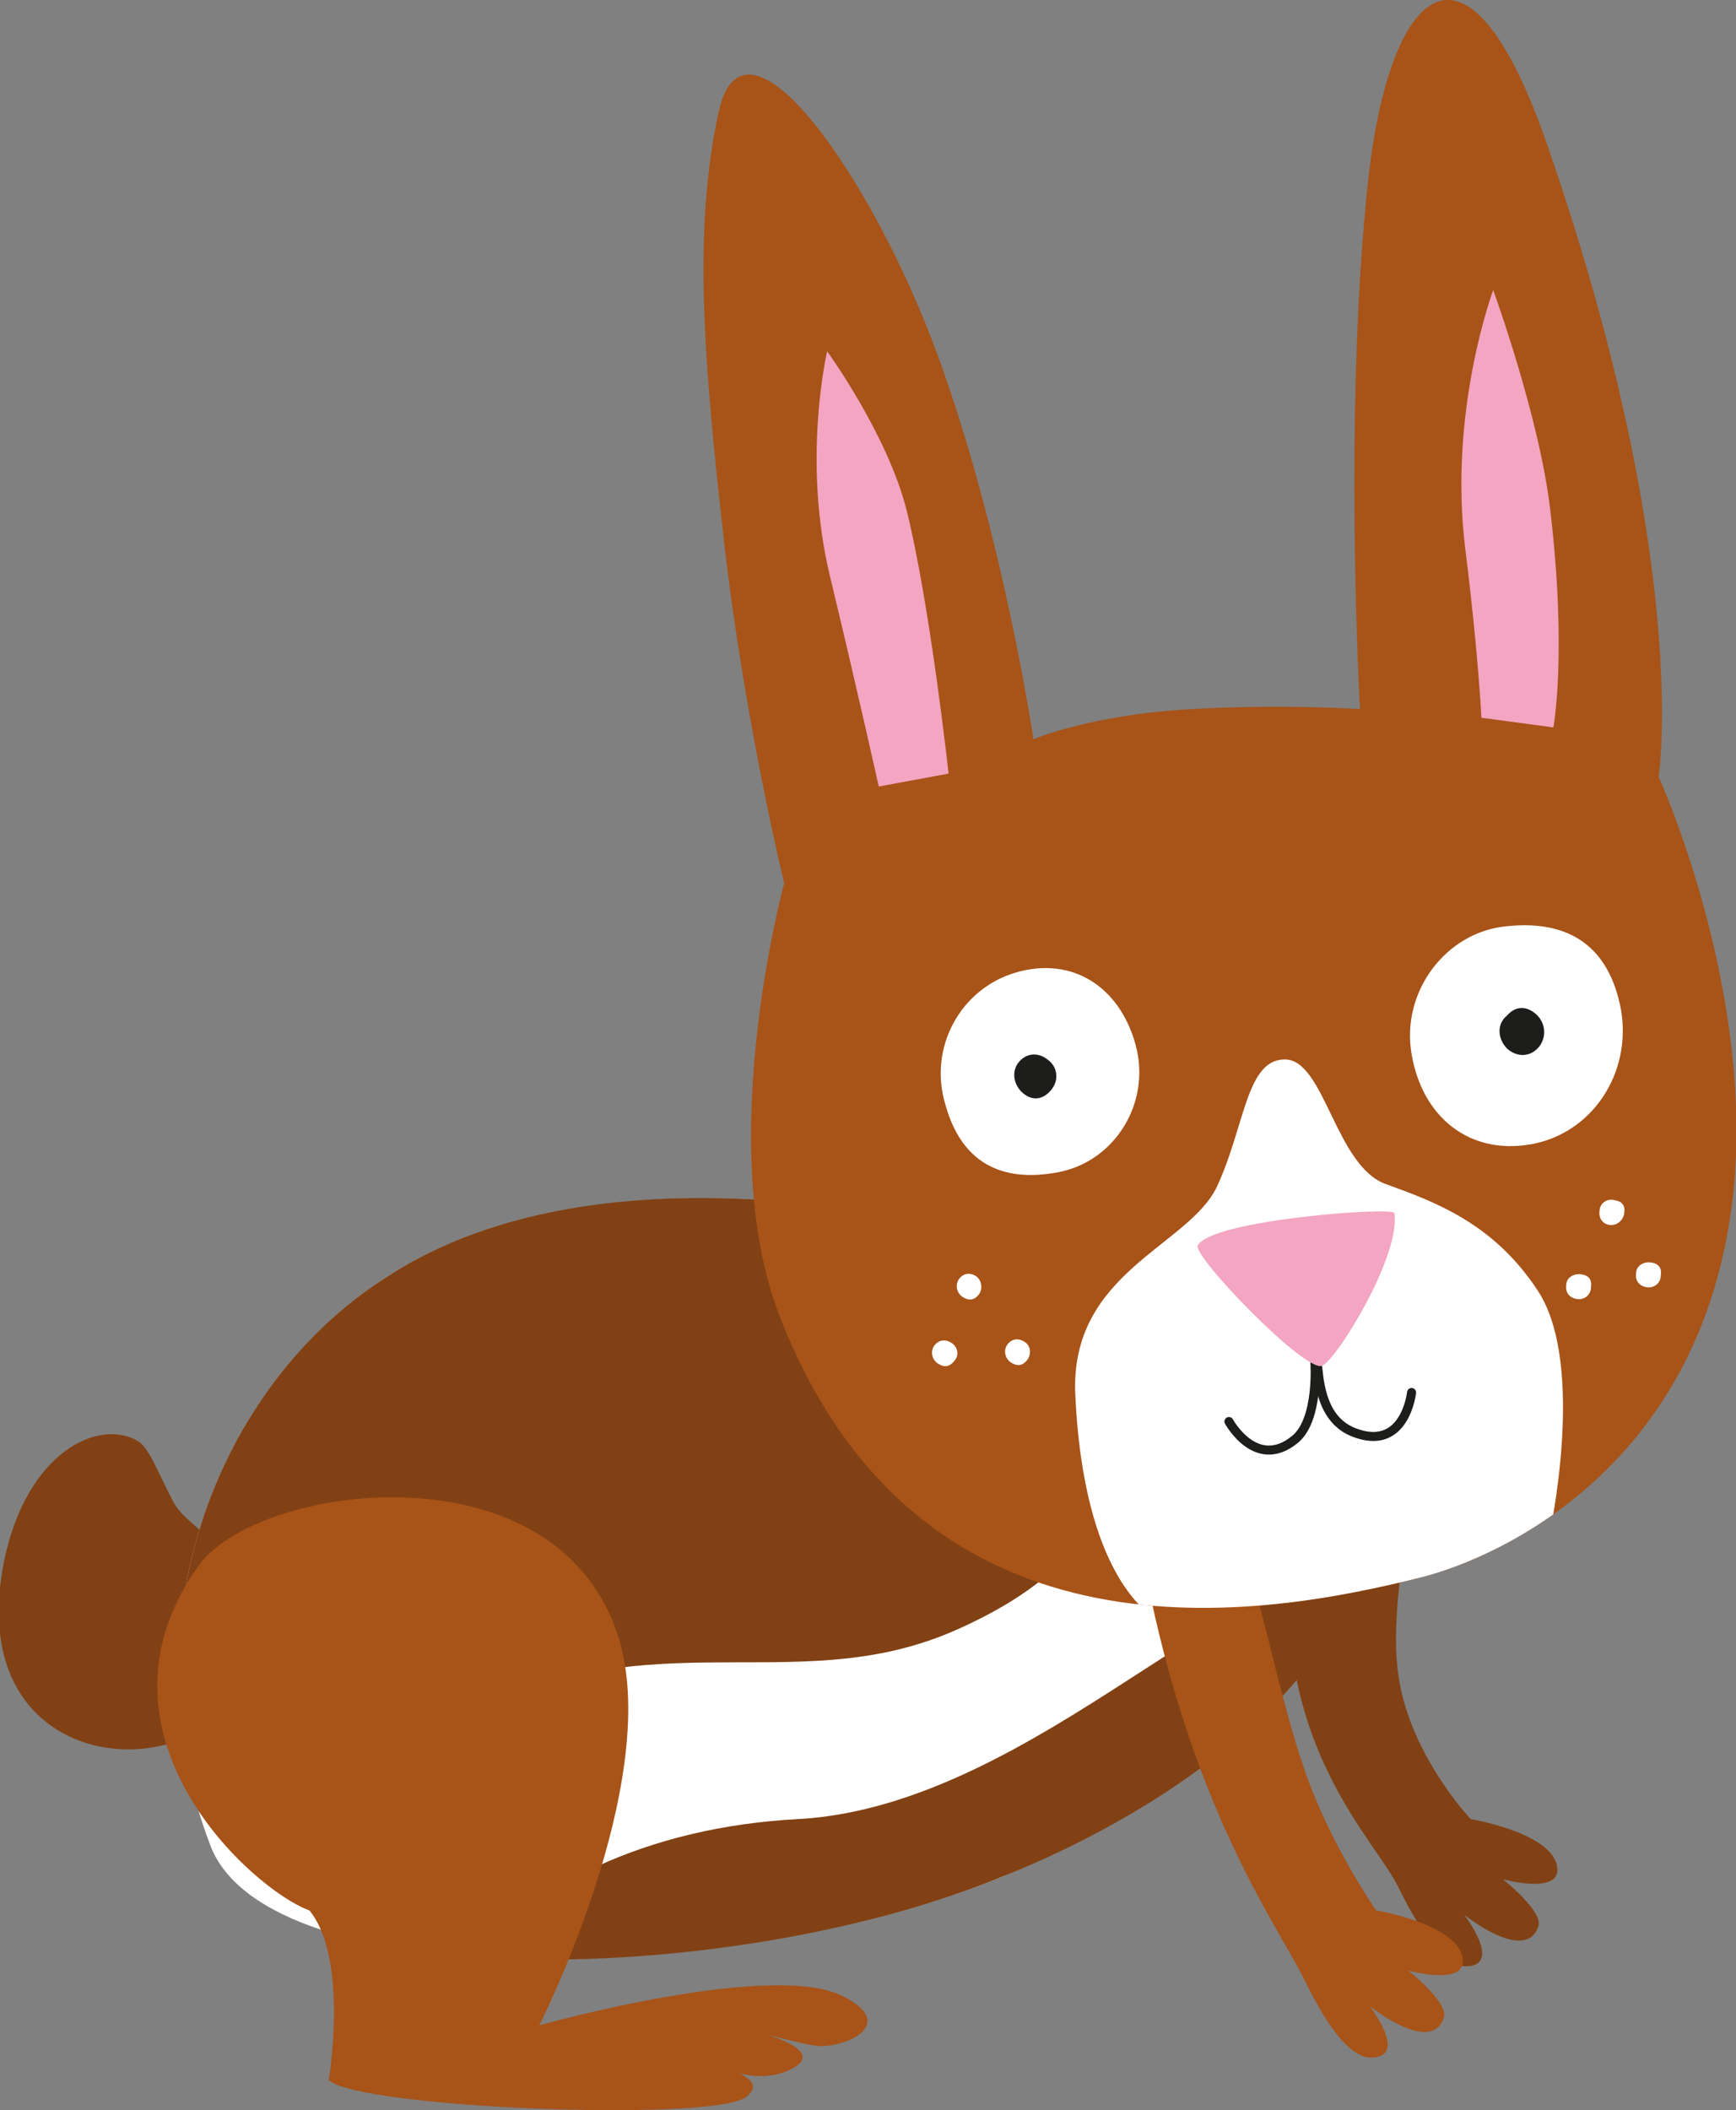<?xml version="1.0" encoding="utf-8"?>
<!-- Generator: Adobe Illustrator 26.2.1, SVG Export Plug-In . SVG Version: 6.00 Build 0)  -->
<svg version="1.1" id="Capa_1" xmlns="http://www.w3.org/2000/svg" xmlns:xlink="http://www.w3.org/1999/xlink" x="0px" y="0px"
	 viewBox="0 0 161.6 196.4" style="enable-background:new 0 0 161.6 196.4;" xml:space="preserve">
<rect x="0" y="0" width="161.6" height="196.4" fill="#808080" stroke="none"/>
<style type="text/css">
	.st0{fill:#814114;}
	.st1{fill:#FFFFFF;}
	.st2{clip-path:url(#SVGID_00000121242250293958291480000014788770156155297468_);fill:#814114;}
	.st3{fill:#A85318;}
	.st4{clip-path:url(#SVGID_00000056389851660395351410000016468132987611858067_);fill:#FFFFFF;}
	.st5{fill:#1D1D1B;}
	.st6{fill:#F3A5C2;}
	.st7{fill:none;stroke:#1D1D1B;stroke-width:0.841;stroke-linecap:round;}
</style>
<g>
	<path class="st0" d="M23.1,153.9c0.6-9.7-5.3-11.2-6.9-14c-1.5-2.8-2.3-5.2-3.4-5.8c-3.6-2.1-10.3,1-12.4,11.1
		C-4.1,167.3,22.3,166.7,23.1,153.9"/>
	<path class="st1" d="M102.5,118.1c0,0-41.5-15.3-66.6,0.8c-15.6,10.1-24.3,32.1-16.3,52.9c5.4,14,48.7,13.1,73.6,2.9
		c6.1-2.5,34.3-14.4,35.5-36.9C129.9,115.2,102.5,118.1,102.5,118.1"/>
	<g>
		<defs>
			<path id="SVGID_1_" d="M102.5,118.1c0,0,27.4-2.9,26.2,19.7c-1.2,22.5-29.4,34.5-35.5,36.9c-25,10.3-68.3,11.1-73.6-2.9
				c-8-20.8,0.7-42.9,16.3-52.9c8.6-5.6,19.2-7.4,29.4-7.4C84.6,111.5,102.5,118.1,102.5,118.1"/>
		</defs>
		<clipPath id="SVGID_00000090976600307915720320000005467370512924852148_">
			<use xlink:href="#SVGID_1_"  style="overflow:visible;"/>
		</clipPath>
		<path style="clip-path:url(#SVGID_00000090976600307915720320000005467370512924852148_);fill:#814114;" d="M74.3,169.3
			c-28.3,1.5-43.7,22.1-33.6,38.9c10.1,16.7,42.2,20.4,67.9,4.9c25.7-15.5,27.5-48.3,14.6-63C117,142.7,96.7,168.1,74.3,169.3"/>
		<path style="clip-path:url(#SVGID_00000090976600307915720320000005467370512924852148_);fill:#814114;" d="M80.4,101.1
			c0,0,17.7,2.4,21.8,20.1c3.5,14.9,1.9,23.8-13.2,30.5c-14,6.2-26.6-0.4-43.4,6.7c-14.1,5.9-23.1-1.6-28.5-8.1
			c-6.3-7.5-7.3-20.6-0.7-30.1c6.6-9.6,15.9-12,28.7-17.5C57.9,97.2,80.4,101.1,80.4,101.1"/>
	</g>
	<path class="st0" d="M121.7,135.3c-6.2,24.2,5.6,34.8,8.4,40.2c0.6,1.2,3.6,7.5,6.3,7.5c3.6,0-0.1-4.8-0.1-4.8s5.7,4.6,6.9,1.1
		c0.5-1.4-3.3-4.4-3.3-4.4s5.8,1.6,5-1.4c-0.8-3-8-4.2-8-4.2s-5.6-5.9-6.7-13.2c-1.4-8.8,3.7-22.3-0.2-25
		C126.1,128.5,122.2,133.3,121.7,135.3"/>
	<path class="st3" d="M106.7,146.6c4.2,21.4,11.8,32,14.6,37.4c0.6,1.2,3.5,7.5,6.3,7.5c3.6,0-0.1-4.8-0.1-4.8s5.7,4.6,6.9,1.1
		c0.5-1.4-3.3-4.4-3.3-4.4s5.8,1.6,5-1.4c-0.8-3-8-4.2-8-4.2s-4.4-6.3-6.7-13.2c-2.9-8.4-4.2-18.3-6.9-22.2
		C111.7,138.5,106.3,144.6,106.7,146.6"/>
	<path class="st3" d="M30.6,193.6c0,0,1.9-11.3-1.8-15.8c-5.3-1.9-21.5-16.5-10.3-32.1c5.5-7.7,33.8-11.5,39.2,7.1
		c3.8,13.4-7.5,35.7-7.5,35.7s21.7-6.1,28.3-2.7c5.3,2.7-0.1,4.9-2.5,4.6c-1.1-0.1-4.8-1.1-4.8-1.1s5.9,1.6,2.4,3.3
		c-2.9,1.4-5.8,0-5.8,0s3.8,1,1.6,2.6C66.1,197.5,33.4,196.2,30.6,193.6"/>
	<path class="st3" d="M161.4,110.5c-2.5,25.7-21.6,34.4-29.1,36.3c-14,3.5-46.6,9.8-59.8-24.5c-6.1-16,0.5-40.1,0.5-40.1
		s-3.7-15.1-5.6-31.8c-1.9-16.8-2.9-29-0.5-40c2.4-10.9,14.3,6,20.4,22.7c6.1,16.7,8.9,35.7,8.9,35.7s5.4-2.3,14.7-2.8
		c8.5-0.5,15.7,0,15.7,0s-1.6-28,0.8-49.6c2-17.5,9.1-24.6,16.6-3c13.5,38.9,10.4,58.9,10.4,58.9S163.2,91.6,161.4,110.5"/>
	<g>
		<defs>
			<path id="SVGID_00000131324981132780276310000015703358785984846517_" d="M144,13.4c13.5,38.9,10.4,58.9,10.4,58.9
				s8.9,19.3,7,38.2c-2.5,25.7-21.6,34.4-29.1,36.3c-14,3.5-46.6,9.8-59.8-24.5c-6.1-16,0.5-40.1,0.5-40.1s-3.7-15.1-5.6-31.8
				c-1.9-16.8-2.9-29-0.5-40c2.4-10.9,14.3,6,20.4,22.7c6.1,16.7,8.9,35.7,8.9,35.7s5.4-2.3,14.7-2.8c8.5-0.5,15.7,0,15.7,0
				s-1.6-28,0.8-49.6c1.1-9.9,3.9-16.4,7.4-16.4C137.5,0,140.7,4,144,13.4"/>
		</defs>
		<clipPath id="SVGID_00000132778874280278005550000011217768467505467289_">
			<use xlink:href="#SVGID_00000131324981132780276310000015703358785984846517_"  style="overflow:visible;"/>
		</clipPath>
		<path style="clip-path:url(#SVGID_00000132778874280278005550000011217768467505467289_);fill:#FFFFFF;" d="M144.2,143
			c0,0,3.5-15.8-1-22.8c-4.1-6.3-9.5-8.3-14.2-10c-4.7-1.7-5.7-11.6-9.4-11.6c-3.6,0-3.7,6.2-6.3,11.8c-2.6,5.6-13.8,8-13.2,19.5
			c0.4,8.6,2.6,20.4,11,22.5C119.4,154.4,144.2,143,144.2,143"/>
	</g>
	<path class="st1" d="M131.4,98.1c1,5.9,5.4,9.4,11.1,8.4c5.7-1,9.4-6.6,8.4-12.5c-1.1-5.9-4.8-8.4-10.6-7.8
		C134.6,86.7,130.4,92.3,131.4,98.1"/>
	<path class="st5" d="M140.3,97.6c0.9,0.8,2.1,0.8,2.9-0.1c0.8-0.9,0.7-2.3-0.2-3.1c-0.9-0.8-1.9-0.8-2.7,0.1
		C139.3,95.3,139.4,96.7,140.3,97.6"/>
	<path class="st1" d="M105.7,97.2c-1.5-5.4-5.9-8.2-11.1-6.7c-5.2,1.5-8.2,7-6.6,12.3c1.5,5.4,5.2,7.3,10.5,6.3
		C103.8,108.1,107.2,102.6,105.7,97.2"/>
	<path class="st5" d="M97.5,98.6c-0.9-0.7-2-0.6-2.7,0.3c-0.7,0.9-0.4,2.2,0.5,2.9c0.9,0.7,1.8,0.5,2.5-0.3
		C98.6,100.6,98.5,99.3,97.5,98.6"/>
	<path class="st1" d="M95.4,124.9c-0.6-0.4-1.2-0.3-1.6,0.2c-0.4,0.5-0.3,1.3,0.3,1.7c0.6,0.4,1.1,0.3,1.5-0.2
		C96,126.1,96,125.3,95.4,124.9"/>
	<path class="st1" d="M90.9,118.8c-0.6-0.4-1.2-0.3-1.6,0.2c-0.4,0.5-0.3,1.3,0.3,1.7c0.6,0.4,1.1,0.3,1.5-0.2
		C91.5,120,91.4,119.2,90.9,118.8"/>
	<path class="st1" d="M88.6,125c-0.6-0.4-1.2-0.3-1.6,0.2c-0.4,0.5-0.3,1.3,0.3,1.7c0.6,0.4,1.1,0.3,1.5-0.2
		C89.3,126.2,89.2,125.4,88.6,125"/>
	<path class="st1" d="M148.9,112.7c-0.1,0.7,0.3,1.2,0.9,1.3c0.7,0.1,1.3-0.4,1.4-1.1c0.1-0.7-0.2-1.1-0.9-1.2
		C149.6,111.5,148.9,112,148.9,112.7"/>
	<path class="st1" d="M145.8,119.6c-0.1,0.7,0.3,1.2,1,1.3c0.7,0.1,1.3-0.4,1.3-1.1c0.1-0.7-0.2-1.1-0.9-1.2
		C146.5,118.5,145.8,118.9,145.8,119.6"/>
	<path class="st1" d="M152.3,118.5c-0.1,0.7,0.3,1.2,1,1.3c0.7,0.1,1.3-0.4,1.3-1.1c0.1-0.7-0.2-1.1-0.9-1.2
		C153,117.4,152.3,117.8,152.3,118.5"/>
	<path class="st6" d="M88.3,72c0,0-1.7-15.6-3.9-24.5C82.6,40.4,77,32.7,77,32.7s-2.4,10.1,0.3,21.1c2.6,10.8,4.5,19.4,4.5,19.4
		L88.3,72z"/>
	<path class="st7" d="M122.4,126.8c0,0,0.4,5.4-1.9,7.2c-3.6,2.9-6.1-1.7-6.1-1.7"/>
	<path class="st7" d="M131.4,129.6c0,0-0.6,5.6-5.4,3.7c-3.3-1.3-3.2-5.5-3.4-6.5"/>
	<path class="st6" d="M129.8,112.9c0.6,3.9-5.2,13.4-6.7,14.2c-1.5,0.8-12.2-10.3-11.6-11.2C112.9,113.5,129.7,112.3,129.8,112.9"/>
	<path class="st6" d="M144.6,67.7c0,0,1.3-6.9-0.3-20.3c-1-8.6-5.3-20.4-5.3-20.4s-4.2,11.2-2.6,24.1c1.2,9.5,1.5,15.7,1.5,15.7
		L144.6,67.7z"/>
</g>
</svg>
